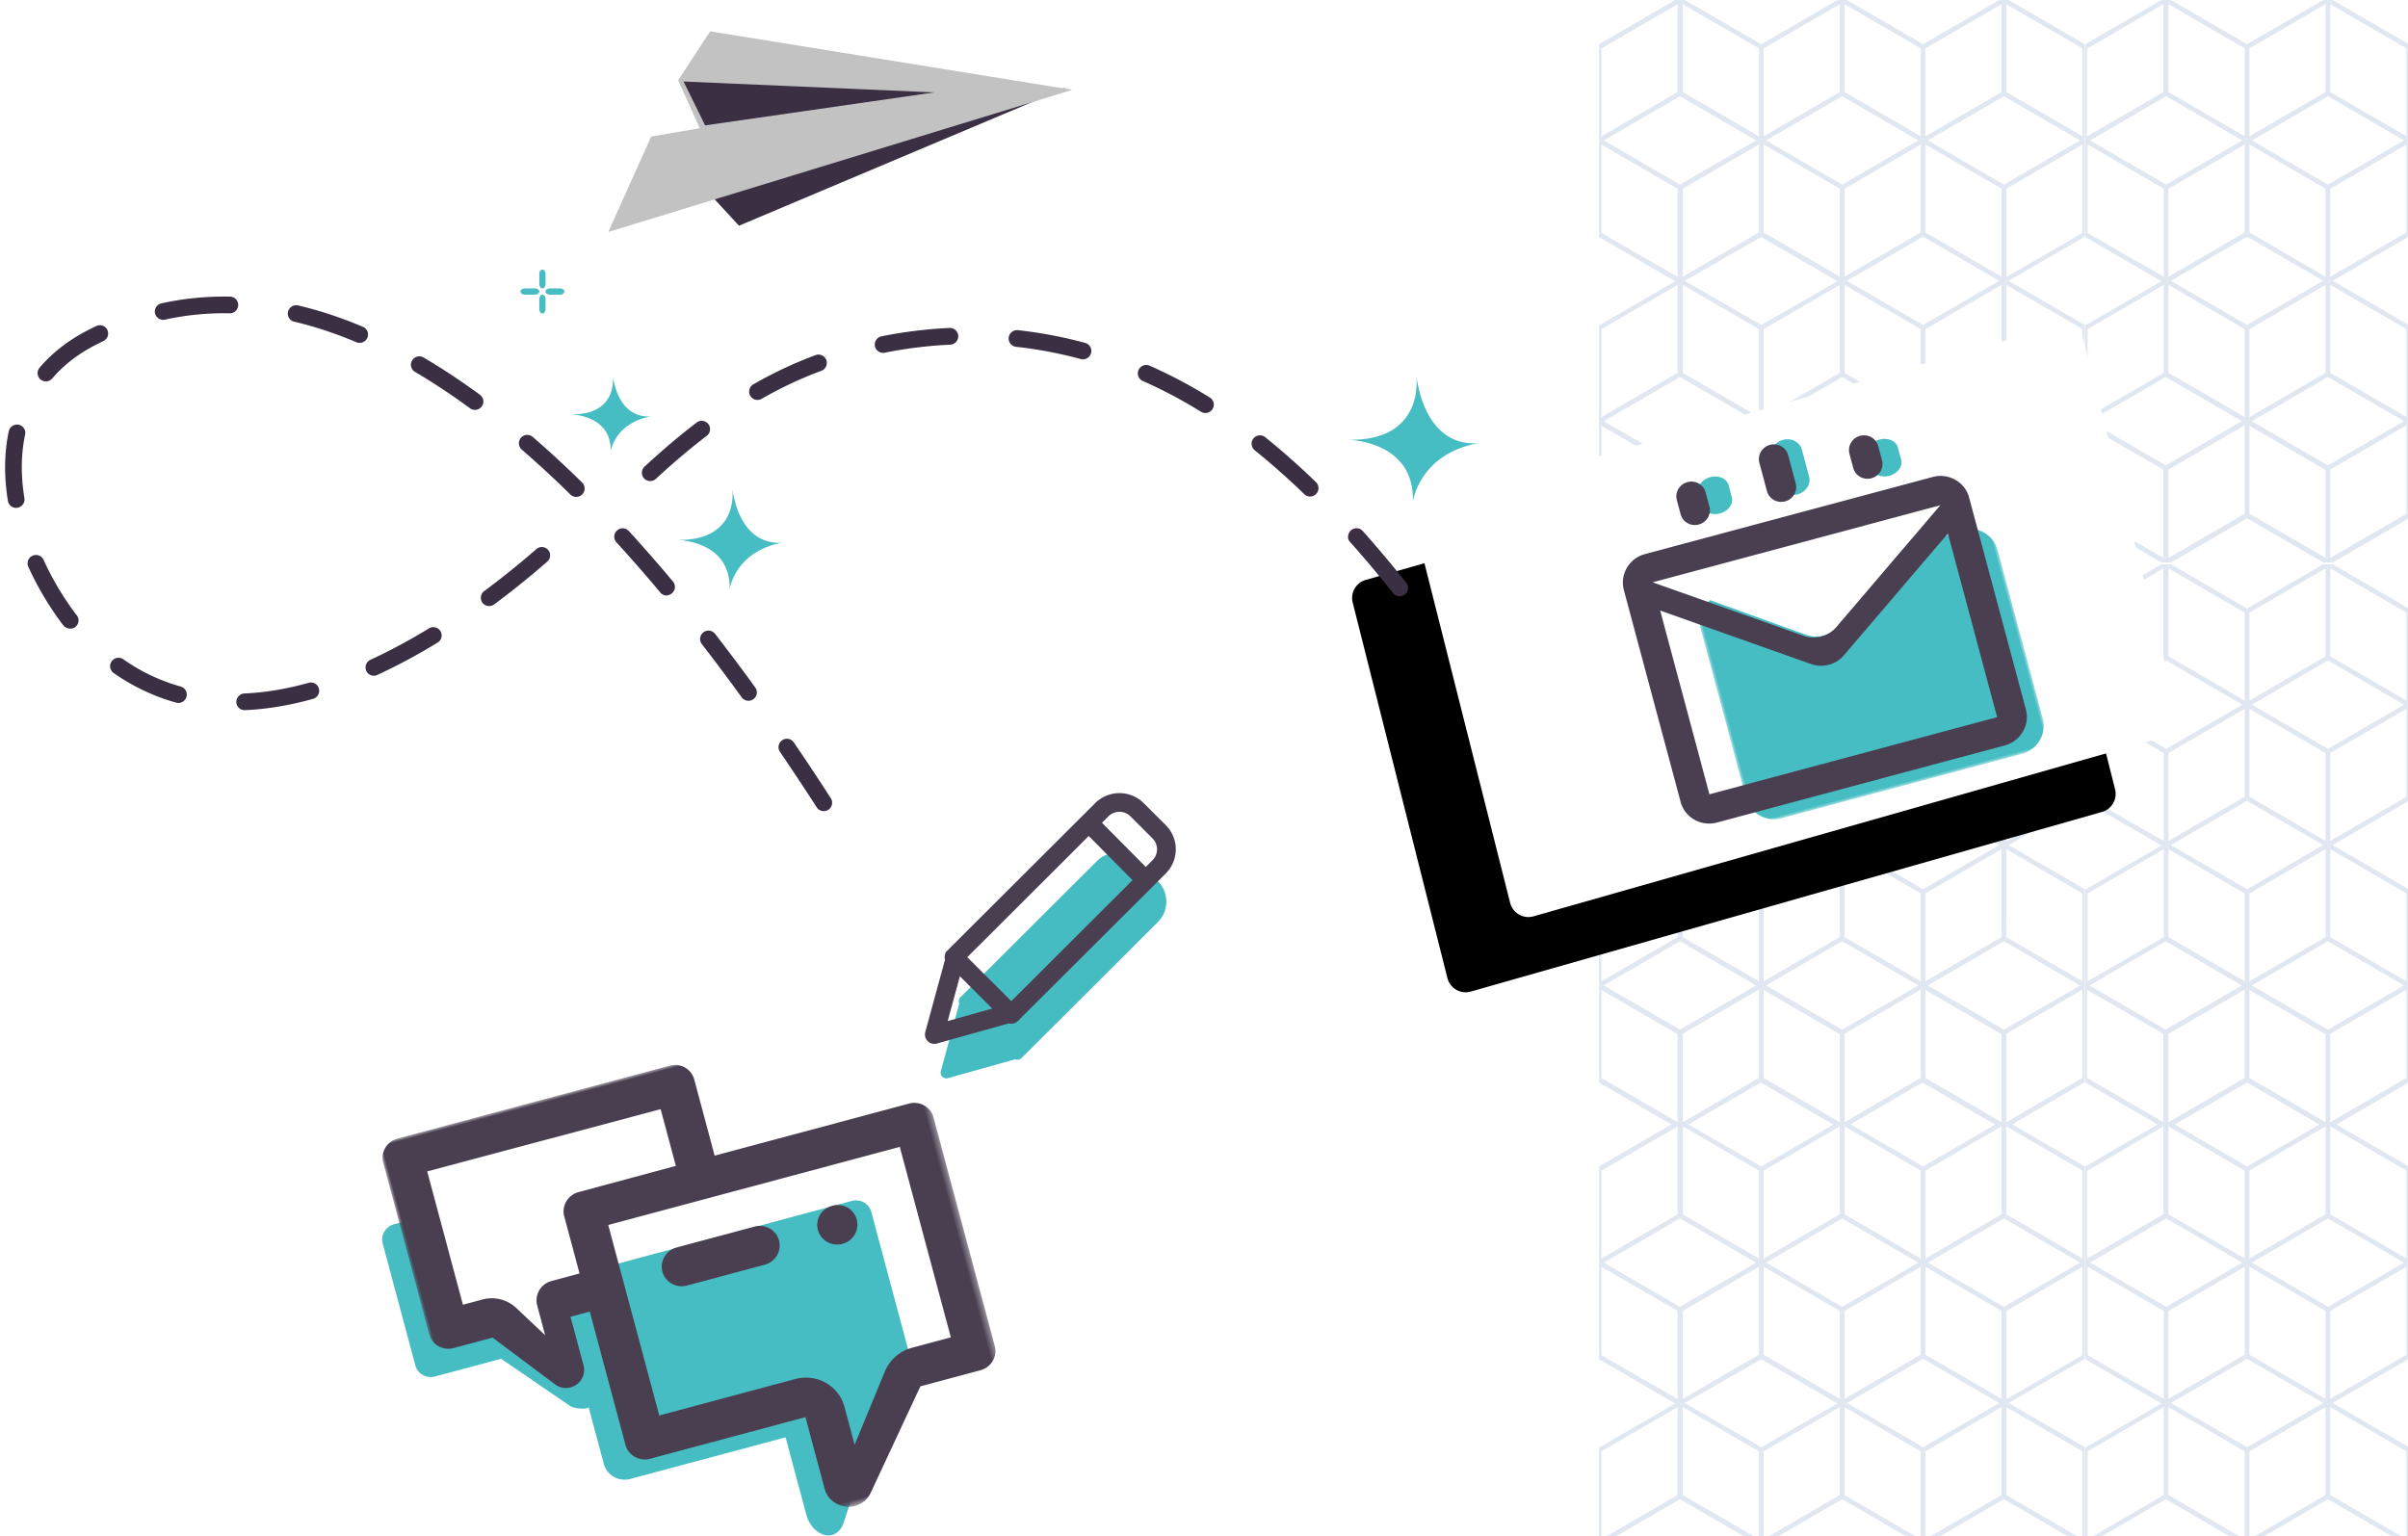 <svg viewBox="0 0 384 245" xmlns="http://www.w3.org/2000/svg" xmlns:xlink="http://www.w3.org/1999/xlink"><defs><path d="M227.8 80.494l100.65-28.648a3 3 0 013.731 2.152l15.107 59.889a3 3 0 01-2.088 3.619l-100.65 28.648a3 3 0 01-3.731-2.152l-15.107-59.889a3 3 0 012.088-3.619z" id="b"/><path id="c" d="M0 0h49v37H0z"/><path id="e" d="M0 0h21v20H0z"/><path id="g" d="M0 0h13v12H0z"/><path id="i" d="M0 0h17v16H0z"/><path id="k" d="M0 0h86.64v75.486H0z"/><filter x="-61.3%" y="-55.5%" width="206.3%" height="236%" filterUnits="objectBoundingBox" id="a"><feOffset dx="-10" dy="12" in="SourceAlpha" result="shadowOffsetOuter1"/><feGaussianBlur stdDeviation="20" in="shadowOffsetOuter1" result="shadowBlurOuter1"/><feColorMatrix values="0 0 0 0 0 0 0 0 0 0 0 0 0 0 0 0 0 0 0.09 0" in="shadowBlurOuter1"/></filter></defs><g fill="none" fill-rule="evenodd"><g fill="#E0E7F1"><path d="M396.273.006L384.13 7.057 371.985.006h-1.508l-12.144 7.051L346.191.006h-1.509l-12.144 7.051v30.75l12.144 7.05-12.144 7.053v30.75l12.144 7.051h1.509l12.142-7.051 12.144 7.051h1.508l12.145-7.051 12.143 7.051h1.508l5.959-3.49 6.26-3.633v-30.75l-12.219-7.052 12.144-7.052V7.057L397.781.006h-1.508zm1.206 14.684V.66l12.144 7.051v14.03l-12.144-7.051zm-12.973-6.979L396.65.66v14.03l-12.144 7.051V7.711zm-12.898 6.979V.66l12.144 7.051v14.03l-12.144-7.051zM358.71 7.711L370.853.66v14.03l-12.143 7.051V7.711zm-12.897 6.979V.66l12.143 7.051v14.03l-12.143-7.051zm-12.974-6.979h.076L344.983.66v14.03l-12.144 7.051V7.711zm52.045 14.685l12.143-7.052 6.26 3.635 5.884 3.417-12.144 7.051-12.143-7.051zm-25.796 0l12.143-7.052 6.261 3.635 5.883 3.417-12.144 7.051-12.143-7.051zm-25.796 0l12.144-7.052 6.26 3.635 5.883 3.417-12.143 7.051-12.144-7.051zm64.112 7.705l12.143-7.051v14.103l-12.143 7.051V30.101zm-12.898 6.978V23.05l12.144 7.052v14.03l-12.144-7.052zm-12.898-6.978l12.144-7.051v14.03l-12.144 7.051v-14.03zM358.71 37.08V23.05l12.143 7.052v14.03L358.71 37.08zm-12.897-6.978l12.143-7.051v14.03l-12.143 7.051v-14.03zm-6.638 10.687l-6.26-3.635V23.05l12.143 7.051v14.03l-5.883-3.343zm32.81 3.998l12.145-7.052 12.143 7.052-12.143 7.051-12.145-7.051zm-25.794 0l12.142-7.052 12.144 7.052-12.144 7.051-12.142-7.051zm51.213 14.683V45.44l12.143 7.051v14.03l-12.143-7.052zm-12.898-6.978l12.144-7.051v14.03l-12.144 7.05V52.492zm-12.898 6.978V45.44l12.144 7.051v14.03l-12.144-7.052zm-12.898-6.978l12.143-7.051v14.03l-12.143 7.05V52.492zm-12.897 6.978V45.44l12.143 7.051v14.03l-12.143-7.052zm-12.898-6.978l12.143-7.051v14.03l-12.143 7.05V52.492zm51.969 14.685l12.143-7.052 12.144 7.052-12.144 7.051-12.143-7.051zm-25.796 0l12.143-7.052 12.144 7.052-12.144 7.051-12.143-7.051zm-25.87 0l12.142-7.052 12.144 7.052-12.144 7.051-12.143-7.051zm64.186 7.705l12.143-7.052v14.104l-12.143 7.051V74.881zm-25.796 0l12.144-7.052v14.104l-12.144 7.051V74.881zm-25.795 0l12.143-7.052v14.104l-12.143 7.051V74.881zm38.693 7.052v-14.03l12.144 7.051v14.03l-12.144-7.051zm-25.796 0v-14.03l12.143 7.051v14.03l-12.143-7.051zm-25.87 0v-14.03l12.143 6.978v14.103l-12.144-7.051zM318.81.006l-12.143 7.051L294.523.006h-1.508L280.87 7.057 268.652.006h-1.508L255 7.057v30.75l12.144 7.05L255 51.91v30.75l12.144 7.051h1.508l12.144-7.051 12.143 7.051h1.509l12.143-7.051 12.144 7.051h1.508l5.959-3.49 6.26-3.633v-30.75l-12.143-7.052 12.143-7.052V7.057L320.32.006h-1.509zm1.132 14.684V.66l12.144 7.051v14.03l-12.144-7.051zm-12.898-6.979L319.188.66v14.03l-12.144 7.051V7.711zm-12.898 6.979V.66L306.29 7.71v14.03l-12.144-7.051zm-12.898-6.979L293.392.66v14.03l-12.144 7.051V7.711zM268.35 14.69V.66l12.144 7.051v14.03L268.35 14.69zm-12.972-6.979L267.52.66v14.03l-12.143 7.051V7.711zm52.043 14.685l12.143-7.052 6.26 3.635 5.884 3.417-12.144 7.051-12.143-7.051zm-25.796 0l12.144-7.052 6.261 3.635 5.882 3.417-12.143 7.051-12.144-7.051zm-25.87 0l12.143-7.052 6.26 3.635 5.883 3.417-12.143 7.051-12.144-7.051zm64.187 7.705l12.144-7.051v14.103l-12.144 7.051V30.101zm-12.898 6.978V23.05l12.144 7.052v14.03l-12.144-7.052zm-12.898-6.978l12.144-7.051v14.03l-12.144 7.051v-14.03zm-12.898 6.978V23.05l12.144 7.052v14.03l-12.144-7.052zm-12.898-6.978l12.144-7.051v14.03L268.35 44.13v-14.03zm-6.713 10.687l-6.26-3.635V23.05l12.144 7.051v14.03l-5.884-3.343zm32.886 3.998l12.144-7.052 12.143 7.052-12.143 7.051-12.144-7.051zm-25.87 0l12.218-6.98 12.144 7.052-12.144 6.98-12.219-7.052zm51.289 14.683V45.44l12.144 7.051v14.03l-12.144-7.052zm-12.898-6.978l12.144-7.051v14.03l-12.144 7.05V52.492zm-12.898 6.978V45.44l12.144 7.051v14.03l-12.144-7.052zm-12.898-6.978l12.144-7.051v14.03l-12.144 7.05V52.492zM268.35 59.47V45.44l12.144 7.051v14.03l-12.144-7.052zm-12.972-6.978l12.143-7.051v14.03l-12.143 7.05V52.492zm52.043 14.685l12.143-7.052 12.144 7.052-12.144 7.051-12.143-7.051zm-25.796 0l12.144-7.052 12.143 7.052-12.143 7.051-12.144-7.051zm-25.87 0l12.143-7.052 12.143 7.052-12.143 7.051-12.144-7.051zm64.187 7.705l12.144-7.052v14.104l-12.144 7.051V74.881zm-25.796 0l12.144-7.052v14.104l-12.144 7.051V74.881zm-25.796 0l12.144-7.052v14.104l-12.144 7.051V74.881zm38.694 7.052v-14.03l12.144 7.051v14.03l-12.144-7.051zm-25.796 0v-14.03l12.144 7.051v14.03l-12.144-7.051zm-25.87 0v-14.03l12.143 7.051v14.03l-12.143-7.051zM396.273 90.006l-12.143 7.051-12.145-7.051h-1.508l-12.144 7.051-12.142-7.051h-1.509l-12.144 7.051v30.75l12.144 7.05-12.144 7.053v30.75l12.144 7.051h1.509l12.142-7.051 12.144 7.051h1.508l12.145-7.051 12.143 7.051h1.508l5.959-3.49 6.26-3.633v-30.75l-12.219-7.052 12.144-7.052V97.057l-12.144-7.051h-1.508zm1.206 14.684V90.66l12.144 7.051v14.03l-12.144-7.051zm-12.973-6.979l12.144-7.051v14.03l-12.144 7.051v-14.03zm-12.898 6.979V90.66l12.144 7.051v14.03l-12.144-7.051zm-12.898-6.979l12.143-7.051v14.03l-12.143 7.051v-14.03zm-12.897 6.979V90.66l12.143 7.051v14.03l-12.143-7.051zm-12.974-6.979h.076l12.068-7.051v14.03l-12.144 7.051v-14.03zm52.045 14.685l12.143-7.052 6.26 3.635 5.884 3.417-12.144 7.051-12.143-7.051zm-25.796 0l12.143-7.052 6.261 3.635 5.883 3.417-12.144 7.051-12.143-7.051zm-25.796 0l12.144-7.052 6.26 3.635 5.883 3.417-12.143 7.051-12.144-7.051zm64.112 7.705l12.143-7.051v14.103l-12.143 7.051v-14.103zm-12.898 6.978v-14.03l12.144 7.052v14.03l-12.144-7.052zm-12.898-6.978l12.144-7.051v14.03l-12.144 7.051v-14.03zm-12.898 6.978v-14.03l12.143 7.052v14.03l-12.143-7.052zm-12.897-6.978l12.143-7.051v14.03l-12.143 7.051v-14.03zm-6.638 10.687l-6.26-3.635V113.05l12.143 7.051v14.03l-5.883-3.343zm32.81 3.998l12.145-7.052 12.143 7.052-12.143 7.051-12.145-7.051zm-25.794 0l12.142-7.052 12.144 7.052-12.144 7.051-12.142-7.051zm51.213 14.683V135.44l12.143 7.051v14.03l-12.143-7.052zm-12.898-6.978l12.144-7.051v14.03l-12.144 7.05v-14.029zm-12.898 6.978V135.44l12.144 7.051v14.03l-12.144-7.052zm-12.898-6.978l12.143-7.051v14.03l-12.143 7.05v-14.029zm-12.897 6.978V135.44l12.143 7.051v14.03l-12.143-7.052zm-12.898-6.978l12.143-7.051v14.03l-12.143 7.05v-14.029zm51.969 14.685l12.143-7.052 12.144 7.052-12.144 7.051-12.143-7.051zm-25.796 0l12.143-7.052 12.144 7.052-12.144 7.051-12.143-7.051zm-25.87 0l12.142-7.052 12.144 7.052-12.144 7.051-12.143-7.051zm64.186 7.705l12.143-7.052v14.104l-12.143 7.051v-14.103zm-25.796 0l12.144-7.052v14.104l-12.144 7.051v-14.103zm-25.795 0l12.143-7.052v14.104l-12.143 7.051v-14.103zm38.693 7.052v-14.03l12.144 7.051v14.03l-12.144-7.051zm-25.796 0v-14.03l12.143 7.051v14.03l-12.143-7.051zm-25.87 0v-14.03l12.143 6.978v14.103l-12.144-7.051zm-14.03-81.927l-12.143 7.051-12.144-7.051h-1.508l-12.144 7.051-12.219-7.051h-1.508L255 97.057v30.75l12.144 7.05L255 141.91v30.75l12.144 7.051h1.508l12.144-7.051 12.143 7.051h1.509l12.143-7.051 12.144 7.051h1.508l5.959-3.49 6.26-3.633v-30.75l-12.143-7.052 12.143-7.052V97.057l-12.143-7.051h-1.509zm1.132 14.684V90.66l12.144 7.051v14.03l-12.144-7.051zm-12.898-6.979l12.144-7.051v14.03l-12.144 7.051v-14.03zm-12.898 6.979V90.66l12.144 7.051v14.03l-12.144-7.051zm-12.898-6.979l12.144-7.051v14.03l-12.144 7.051v-14.03zm-12.898 6.979V90.66l12.144 7.051v14.03l-12.144-7.051zm-12.972-6.979l12.143-7.051v14.03l-12.143 7.051v-14.03zm52.043 14.685l12.143-7.052 6.26 3.635 5.884 3.417-12.144 7.051-12.143-7.051zm-25.796 0l12.144-7.052 6.261 3.635 5.882 3.417-12.143 7.051-12.144-7.051zm-25.87 0l12.143-7.052 6.26 3.635 5.883 3.417-12.143 7.051-12.144-7.051zm64.187 7.705l12.144-7.051v14.103l-12.144 7.051v-14.103zm-12.898 6.978v-14.03l12.144 7.052v14.03l-12.144-7.052zm-12.898-6.978l12.144-7.051v14.03l-12.144 7.051v-14.03zm-12.898 6.978v-14.03l12.144 7.052v14.03l-12.144-7.052zm-12.898-6.978l12.144-7.051v14.03l-12.144 7.051v-14.03zm-6.713 10.687l-6.26-3.635V113.05l12.144 7.051v14.03l-5.884-3.343zm32.886 3.998l12.144-7.052 12.143 7.052-12.143 7.051-12.144-7.051zm-25.87 0l12.218-6.98 12.144 7.052-12.144 6.98-12.219-7.052zm51.289 14.683V135.44l12.144 7.051v14.03l-12.144-7.052zm-12.898-6.978l12.144-7.051v14.03l-12.144 7.05v-14.029zm-12.898 6.978V135.44l12.144 7.051v14.03l-12.144-7.052zm-12.898-6.978l12.144-7.051v14.03l-12.144 7.05v-14.029zm-12.898 6.978V135.44l12.144 7.051v14.03l-12.144-7.052zm-12.972-6.978l12.143-7.051v14.03l-12.143 7.05v-14.029zm52.043 14.685l12.143-7.052 12.144 7.052-12.144 7.051-12.143-7.051zm-25.796 0l12.144-7.052 12.143 7.052-12.143 7.051-12.144-7.051zm-25.87 0l12.143-7.052 12.143 7.052-12.143 7.051-12.144-7.051zm64.187 7.705l12.144-7.052v14.104l-12.144 7.051v-14.103zm-25.796 0l12.144-7.052v14.104l-12.144 7.051v-14.103zm-25.796 0l12.144-7.052v14.104l-12.144 7.051v-14.103zm38.694 7.052v-14.03l12.144 7.051v14.03l-12.144-7.051zm-25.796 0v-14.03l12.144 7.051v14.03l-12.144-7.051zm-25.87 0v-14.03l12.143 7.051v14.03l-12.143-7.051z"/></g><path d="M396.273 179l-12.143 7.051L371.985 179h-1.508l-12.144 7.051L346.191 179h-1.509l-12.144 7.051v30.75l12.144 7.051-12.144 7.052v30.75l12.144 7.052h1.509l12.142-7.052 12.144 7.052h1.508l12.145-7.052 12.143 7.052h1.508l5.959-3.49 6.26-3.634v-30.75l-12.219-7.052 12.144-7.051V186.05L397.781 179h-1.508zm1.206 14.684v-14.03l12.144 7.052v14.03l-12.144-7.052zm-12.973-6.978l12.144-7.052v14.03l-12.144 7.052v-14.03zm-12.898 6.978v-14.03l12.144 7.052v14.03l-12.144-7.052zm-12.898-6.978l12.143-7.052v14.03l-12.143 7.052v-14.03zm-12.897 6.978v-14.03l12.143 7.052v14.03l-12.143-7.052zm-12.974-6.978h.076l12.068-7.052v14.03l-12.144 7.052v-14.03zm52.045 14.684l12.143-7.051 6.26 3.634 5.884 3.417-12.144 7.051-12.143-7.051zm-25.796 0l12.143-7.051 6.261 3.634 5.883 3.417-12.144 7.051-12.143-7.051zm-25.796 0l12.144-7.051 6.26 3.634 5.883 3.417-12.143 7.051-12.144-7.051zm64.112 7.706l12.143-7.052v14.103l-12.143 7.052v-14.103zm-12.898 6.978v-14.03l12.144 7.052v14.03l-12.144-7.052zm-12.898-6.978l12.144-7.052v14.03l-12.144 7.052v-14.03zm-12.898 6.978v-14.03l12.143 7.052v14.03l-12.143-7.052zm-12.897-6.978l12.143-7.052v14.03l-12.143 7.052v-14.03zm-6.638 10.686l-6.26-3.635v-14.103l12.143 7.052v14.03l-5.883-3.344zm32.81 3.998l12.145-7.051 12.143 7.051-12.143 7.051-12.145-7.05zm-25.794 0l12.142-7.051 12.144 7.051-12.144 7.051-12.142-7.05zm51.213 14.684v-14.03l12.143 7.052v14.03l-12.143-7.052zm-12.898-6.978l12.144-7.052v14.03l-12.144 7.051v-14.03zm-12.898 6.978v-14.03l12.144 7.052v14.03l-12.144-7.052zm-12.898-6.978l12.143-7.052v14.03l-12.143 7.051v-14.03zm-12.897 6.978v-14.03l12.143 7.052v14.03l-12.143-7.052zm-12.898-6.978l12.143-7.052v14.03l-12.143 7.051v-14.03zm51.969 14.684l12.143-7.051 12.144 7.051-12.144 7.051-12.143-7.05zm-25.796 0l12.143-7.051 12.144 7.051-12.144 7.051-12.143-7.05zm-25.87 0l12.142-7.051 12.144 7.051-12.144 7.051-12.143-7.05zm64.186 7.706l12.143-7.052v14.103l-12.143 7.052v-14.103zm-25.796 0l12.144-7.052v14.103l-12.144 7.052v-14.103zm-25.795 0l12.143-7.052v14.103l-12.143 7.052v-14.103zm38.693 7.051v-14.03l12.144 7.051v14.03l-12.144-7.05zm-25.796 0v-14.03l12.143 7.051v14.03l-12.143-7.05zm-25.87 0v-14.03l12.143 6.979v14.103l-12.144-7.052zM318.81 179l-12.143 7.051L294.523 179h-1.508l-12.144 7.051L268.652 179h-1.508L255 186.051v30.75l12.144 7.051L255 230.904v30.75l12.144 7.052h1.508l12.144-7.052 12.143 7.052h1.509l12.143-7.052 12.144 7.052h1.508l5.959-3.49 6.26-3.634v-30.75l-12.143-7.052 12.143-7.051V186.05L320.32 179h-1.509zm1.132 14.684v-14.03l12.144 7.052v14.03l-12.144-7.052zm-12.898-6.978l12.144-7.052v14.03l-12.144 7.052v-14.03zm-12.898 6.978v-14.03l12.144 7.052v14.03l-12.144-7.052zm-12.898-6.978l12.144-7.052v14.03l-12.144 7.052v-14.03zm-12.898 6.978v-14.03l12.144 7.052v14.03l-12.144-7.052zm-12.972-6.978l12.143-7.052v14.03l-12.143 7.052v-14.03zm52.043 14.684l12.143-7.051 6.26 3.634 5.884 3.417-12.144 7.051-12.143-7.051zm-25.796 0l12.144-7.051 6.261 3.634 5.882 3.417-12.143 7.051-12.144-7.051zm-25.87 0l12.143-7.051 6.26 3.634 5.883 3.417-12.143 7.051-12.144-7.051zm64.187 7.706l12.144-7.052v14.103l-12.144 7.052v-14.103zm-12.898 6.978v-14.03l12.144 7.052v14.03l-12.144-7.052zm-12.898-6.978l12.144-7.052v14.03l-12.144 7.052v-14.03zm-12.898 6.978v-14.03l12.144 7.052v14.03l-12.144-7.052zm-12.898-6.978l12.144-7.052v14.03l-12.144 7.052v-14.03zm-6.713 10.686l-6.26-3.635v-14.103l12.144 7.052v14.03l-5.884-3.344zm32.886 3.998l12.144-7.051 12.143 7.051-12.143 7.051-12.144-7.05zm-25.87 0l12.218-6.98 12.144 7.052-12.144 6.98-12.219-7.052zm51.289 14.684v-14.03l12.144 7.052v14.03l-12.144-7.052zm-12.898-6.978l12.144-7.052v14.03l-12.144 7.051v-14.03zm-12.898 6.978v-14.03l12.144 7.052v14.03l-12.144-7.052zm-12.898-6.978l12.144-7.052v14.03l-12.144 7.051v-14.03zm-12.898 6.978v-14.03l12.144 7.052v14.03l-12.144-7.052zm-12.972-6.978l12.143-7.052v14.03l-12.143 7.051v-14.03zm52.043 14.684l12.143-7.051 12.144 7.051-12.144 7.051-12.143-7.05zm-25.796 0l12.144-7.051 12.143 7.051-12.143 7.051-12.144-7.05zm-25.87 0l12.143-7.051 12.143 7.051-12.143 7.051-12.144-7.05zm64.187 7.706l12.144-7.052v14.103l-12.144 7.052v-14.103zm-25.796 0l12.144-7.052v14.103l-12.144 7.052v-14.103zm-25.796 0l12.144-7.052v14.103l-12.144 7.052v-14.103zm38.694 7.051v-14.03l12.144 7.051v14.03l-12.144-7.05zm-25.796 0v-14.03l12.144 7.051v14.03l-12.144-7.05zm-25.87 0v-14.03l12.143 7.051v14.03l-12.143-7.05z" fill="#E0E7F1"/><use fill="#000" filter="url(#a)" xlink:href="#b"/><use fill="#FFF" xlink:href="#b"/><path d="M274.276 81.898c-1.333.357-2.646-.217-2.932-1.285l-.518-1.932c-.286-1.068.565-2.222 1.898-2.579 1.333-.357 2.646.217 2.932 1.285l.518 1.932c.286 1.068-.565 2.222-1.898 2.579M286.665 78.847c-1.333.357-2.675-.325-2.997-1.527l-1.165-4.346c-.322-1.202.5-2.463 1.832-2.82 1.333-.358 2.675.324 2.997 1.526l1.165 4.346c.322 1.202-.5 2.463-1.832 2.82M301.276 75.898c-1.333.357-2.646-.217-2.932-1.285l-.518-1.932c-.286-1.068.565-2.222 1.898-2.579 1.333-.357 2.646.217 2.932 1.285l.518 1.932c.286 1.068-.565 2.222-1.898 2.579" fill="#46BCC3"/><g transform="scale(-1 1) rotate(15 -475.011 -1163.714)"><mask id="d" fill="#fff"><use xlink:href="#c"/></mask><path d="M13.666 0h-9C2.09 0 0 2.081 0 4.646v27.709C0 34.92 2.09 37 4.666 37h39.667C46.912 37 49 34.92 49 32.355V4.646a4.641 4.641 0 00-2.653-4.19L33.012 9.75a4.68 4.68 0 01-5.355 0L13.667 0z" fill="#46BCC3" mask="url(#d)"/></g><path d="M298.433 76.281c-1.266.34-2.564-.393-2.898-1.639l-.604-2.254c-.334-1.246.424-2.529 1.69-2.868 1.267-.34 2.564.392 2.898 1.639l.604 2.254c.334 1.246-.424 2.529-1.69 2.868zM284.67 79.97c-1.267.34-2.564-.392-2.898-1.639l-1.208-4.507c-.334-1.247.424-2.53 1.69-2.869 1.266-.34 2.564.393 2.898 1.64l1.208 4.507c.334 1.246-.424 2.53-1.69 2.868zm-13.765 3.689c-1.266.339-2.564-.393-2.898-1.64l-.604-2.253c-.334-1.247.424-2.53 1.69-2.869 1.267-.34 2.565.393 2.899 1.64l.603 2.253c.334 1.246-.423 2.53-1.69 2.869zm37.31-7.582c2.532-.678 5.129.79 5.795 3.279l9.059 33.807c.667 2.488-.848 5.058-3.38 5.737l-45.882 12.294c-2.535.68-5.13-.79-5.796-3.278l-9.058-33.808c-.667-2.488.845-5.058 3.38-5.737l45.881-12.294zm-35.616 50.61l45.882-12.295-7.851-29.3-16.567 19.41a4.812 4.812 0 01-5.263 1.41l-24.051-8.526 7.85 29.3zm14.994-25.283a4.812 4.812 0 005.262-1.41l16.567-19.41-45.881 12.295 24.052 8.525z" fill="#4A3F51"/><g transform="translate(215 60)"><mask id="f" fill="#fff"><use xlink:href="#e"/></mask><path d="M10.858 0S12.338 10.386 0 10.146c0 0 10.598.107 10.32 9.854 0 0 .953-7.667 10.68-9.38 0 0-8.22 1.854-10.142-10.62" fill="#46BCC3" mask="url(#f)"/></g><path fill="#3B2F43" d="M111 28.579L117.843 36 170 14z"/><path fill="#C2C2C2" d="M113.25 5l-5.11 7.802 3.455 7.646-7.748 1.334L97 37l74-22.671z"/><path fill="#3B2F43" d="M112.447 20L109 13l40 1.737z"/><g fill="#3B2F43"><path d="M112.904 67.577a1.334 1.334 0 00-1.815-.18 108.113 108.113 0 00-5.295 4.328l-.41.356c-.874.766-1.738 1.546-2.594 2.34a1.332 1.332 0 00-.104 1.852l.028.033c.5.538 1.345.568 1.886.065.837-.776 1.682-1.54 2.534-2.285l.405-.353a107.182 107.182 0 015.164-4.22 1.331 1.331 0 00.257-1.87l-.056-.066m18.624-10.563a1.333 1.333 0 00-1.472-.371 65.818 65.818 0 00-9.917 4.656 1.337 1.337 0 00-.496 1.823 1.323 1.323 0 001.822.487 63.023 63.023 0 019.513-4.466 1.341 1.341 0 00.55-2.129m20.957-4.248a1.332 1.332 0 00-1.063-.458 71.44 71.44 0 00-10.848 1.335 1.342 1.342 0 00-1.05 1.573 1.336 1.336 0 001.57 1.042 68.63 68.63 0 0110.438-1.282 1.346 1.346 0 001.28-1.394 1.324 1.324 0 00-.327-.816m21.222 2.337a1.315 1.315 0 00-.653-.41 70.556 70.556 0 00-10.72-2.029 1.34 1.34 0 00-1.477 1.18 1.327 1.327 0 001.175 1.472c3.47.382 6.941 1.039 10.313 1.952a1.342 1.342 0 001.641-.94 1.325 1.325 0 00-.279-1.225m19.533 8.562a1.276 1.276 0 00-.302-.253 76.655 76.655 0 00-9.613-5.087 1.34 1.34 0 00-1.762.685 1.326 1.326 0 00.677 1.757 74.568 74.568 0 019.282 4.91 1.337 1.337 0 001.838-.43 1.335 1.335 0 00-.12-1.582m16.694 13.32c-.026-.029-.052-.058-.08-.084a119.73 119.73 0 00-8.092-7.17 1.338 1.338 0 00-1.88.206c-.46.573-.355 1.4.198 1.875a116.557 116.557 0 017.913 7.01 1.336 1.336 0 001.888-.035c.487-.501.5-1.286.053-1.801m8.833 9.36c-.478-.551-.962-1.102-1.448-1.646a1.332 1.332 0 00-1.883-.107c-.551.491-.64 1.41-.114 1.882a195.85 195.85 0 016.838 8.132l.037.042a1.334 1.334 0 001.839.165c.576-.461.674-1.3.215-1.875a202.713 202.713 0 00-5.484-6.594M6.736 88.963A1.34 1.34 0 004.513 90.4a49.584 49.584 0 005.403 9.112l.253.31c.453.472 1.309.634 1.874.16a1.33 1.33 0 00.176-1.874l-.182-.226a46.903 46.903 0 01-5.097-8.597 1.34 1.34 0 00-.204-.32m22.721 20.943a1.31 1.31 0 00-.64-.404 29.802 29.802 0 01-9.156-4.35 1.341 1.341 0 00-1.86.328c-.423.6-.28 1.432.315 1.855a32.537 32.537 0 009.968 4.732 1.345 1.345 0 001.648-.926c.128-.45.01-.908-.275-1.235M3.711 68.172a1.309 1.309 0 00-.732-.428 1.346 1.346 0 00-1.58 1.04C.67 72.237.622 75.978 1.262 79.9c.124.725.808 1.21 1.53 1.085a1.345 1.345 0 001.101-1.535c-.589-3.597-.55-7.009.112-10.137a1.318 1.318 0 00-.294-1.142m46.868 41.141a1.325 1.325 0 00-1.358-.403c-3.555.991-7.002 1.564-10.246 1.699a1.346 1.346 0 00-1.287 1.387 1.318 1.318 0 001.378 1.272c3.446-.144 7.098-.75 10.85-1.795.71-.197 1.13-.931.939-1.64a1.333 1.333 0 00-.276-.52M16.926 52.324a1.33 1.33 0 00-1.58-.32c-.56.27-1.117.551-1.673.843a26.135 26.135 0 00-4.937 3.354 22.989 22.989 0 00-2.421 2.442c-.48.563-.41 1.412.144 1.874.558.475 1.399.402 1.877-.159a20.45 20.45 0 012.139-2.158A23.396 23.396 0 0114.9 55.2a47.19 47.19 0 011.583-.798 1.336 1.336 0 00.442-2.077m53.18 48.158a1.329 1.329 0 00-1.694-.258c-3.149 1.922-6.288 3.607-9.335 5.012a1.336 1.336 0 00-.662 1.765 1.312 1.312 0 001.763.647c3.14-1.446 6.372-3.181 9.607-5.154.631-.384.833-1.203.456-1.83a1.286 1.286 0 00-.136-.182m-32.44-52.717a1.316 1.316 0 00-.972-.454c-3.7-.074-7.383.286-10.945 1.072-.72.16-1.178.87-1.027 1.588a1.33 1.33 0 001.581 1.013 43.726 43.726 0 0110.317-1.012 1.345 1.345 0 001.37-1.304 1.325 1.325 0 00-.324-.903m49.74 39.939a1.33 1.33 0 00-1.877-.123l-.358.311a130.751 130.751 0 01-7.946 6.379 1.338 1.338 0 00-.286 1.864c.412.573 1.267.708 1.863.269a135.251 135.251 0 008.108-6.512l.358-.311a1.332 1.332 0 00.139-1.877m-29.04-35.226a1.306 1.306 0 00-.48-.347c-3.48-1.474-6.958-2.621-10.337-3.414a1.345 1.345 0 00-1.61.99c-.176.714.259 1.433.978 1.6 3.236.76 6.571 1.86 9.911 3.275a1.344 1.344 0 001.752-.708c.21-.485.11-1.024-.213-1.396M76.76 63.17a1.36 1.36 0 00-.216-.2 111.978 111.978 0 00-6.338-4.328c-.888-.56-1.774-1.1-2.658-1.62a1.337 1.337 0 00-1.826.472 1.316 1.316 0 00.458 1.82c.86.508 1.723 1.033 2.587 1.58a109.062 109.062 0 016.186 4.227 1.338 1.338 0 001.865-.29 1.33 1.33 0 00-.058-1.661m49.727 55.115a1.328 1.328 0 00-1.754-.217 1.332 1.332 0 00-.355 1.85 427.975 427.975 0 015.867 8.852c.39.624 1.223.79 1.84.389.62-.403.8-1.226.403-1.841a408.605 408.605 0 00-5.906-8.91 1.177 1.177 0 00-.095-.123M92.908 77.05c-.022-.025-.045-.052-.071-.078a165.73 165.73 0 00-7.888-7.284 1.335 1.335 0 00-1.88.145c-.482.556-.404 1.397.129 1.875a161.768 161.768 0 017.761 7.17 1.336 1.336 0 001.886-.024 1.33 1.33 0 00.063-1.804m21.075 23.985a1.33 1.33 0 00-1.82-.169 1.332 1.332 0 00-.242 1.867 337.443 337.443 0 016.359 8.497c.408.585 1.263.723 1.86.287a1.334 1.334 0 00.303-1.86 327.209 327.209 0 00-6.412-8.563c-.014-.02-.03-.039-.048-.059m-9.734-11.88a236.625 236.625 0 00-3.975-4.46 1.33 1.33 0 00-1.882-.075 1.328 1.328 0 00-.113 1.853l.023.026a241.238 241.238 0 016.97 7.974c.507.65 1.31.635 1.874.16a1.33 1.33 0 00.176-1.874 246.718 246.718 0 00-3.073-3.604"/></g><g fill="#46BCC3"><path d="M86.5 47c-.276 0-.5.311-.5.695v1.61c0 .384.224.695.5.695s.5-.311.5-.695v-1.61c0-.384-.224-.695-.5-.695M85.306 46h-1.612c-.383 0-.694.224-.694.5s.311.5.694.5h1.612c.383 0 .694-.224.694-.5s-.311-.5-.694-.5M86.5 43c-.276 0-.5.311-.5.695v1.61c0 .384.224.695.5.695s.5-.311.5-.695v-1.61c0-.384-.224-.695-.5-.695M89.305 46h-1.611c-.383 0-.694.224-.694.5s.311.5.694.5h1.611c.384 0 .695-.224.695-.5s-.311-.5-.695-.5"/></g><g transform="translate(91 60)"><mask id="h" fill="#fff"><use xlink:href="#g"/></mask><path d="M6.722 0S7.638 6.232 0 6.088c0 0 6.56.064 6.389 5.912 0 0 .59-4.6 6.611-5.628 0 0-5.088 1.112-6.278-6.372" fill="#46BCC3" mask="url(#h)"/></g><g transform="translate(108 78)"><mask id="j" fill="#fff"><use xlink:href="#i"/></mask><path d="M8.79 0S9.989 8.309 0 8.117c0 0 8.58.086 8.354 7.883 0 0 .772-6.134 8.646-7.505 0 0-6.654 1.484-8.21-8.495" fill="#46BCC3" mask="url(#j)"/></g><g fill="#45BBC2" fill-rule="nonzero"><path d="M181.413 137.339a4.6 4.6 0 00-6.489 0l-21.756 21.71a.914.914 0 00-.195 1.007l-2.94 10.788a.914.914 0 001.133 1.122l10.73-3.01a.918.918 0 001.004-.197l21.756-21.709a4.573 4.573 0 000-6.475l-3.243-3.236z"/></g><g fill="#493F51" fill-rule="nonzero" stroke="#4A3F51"><path d="M182.03 128.45a4.984 4.984 0 00-7.029 0l-23.569 23.519a.99.99 0 00-.21 1.091l-3.187 11.688a.99.99 0 00.26.964.996.996 0 00.968.251l11.624-3.26a.995.995 0 001.088-.214l23.57-23.518a4.955 4.955 0 000-7.015l-3.514-3.506zm-8.41 4.183l7.69 7.757-20.038 19.995-7.731-7.715 20.08-20.037zm-20.8 22.123l6.374 6.36-8.78 2.463 2.405-8.823zm31.318-17.188l-1.422 1.419-7.69-7.756 1.381-1.378a2.99 2.99 0 014.218 0l3.513 3.507a2.975 2.975 0 010 4.208h0z"/></g><g><path d="M135.847 191.55l-18.7 5.01-26.2 7.02c-1.373.369-2.198 1.763-1.836 3.114l3.087 11.523 4.096 15.287c.485 1.81 2.375 2.88 4.219 2.385l9.528-2.553 15.236-4.082 3.322 12.397c.448 1.673 1.7 2.933 3.01 3.201.378.076.742.063 1.082-.027.844-.227 1.534-.94 1.861-2l5.77-17.602 3.349-.898c1.844-.494 2.945-2.365 2.463-4.176l-7.195-26.852c-.355-1.327-1.737-2.11-3.092-1.747" fill="#46BCC3"/><path d="M69.753 193.41l-6.864 1.84c-1.385.37-2.221 1.746-1.866 3.073l5.223 19.49c.355 1.327 1.767 2.1 3.152 1.73l.87-.234 9.65-2.585 10.98 7.514c.774.504 2.346.468 2.579.406a3.892 3.892 0 001.048-.496 3.163 3.163 0 001.223-3.387l-2.827-10.551 5.514-1.478-1.382-5.159-3.566-13.309-.949.254c-1.732.468-2.779 2.189-2.335 3.846l2.412 9.002-3.134.84-1.394.374c-1.73.463-2.777 2.182-2.338 3.836l1.262 4.734-4.645-4.284c-1.435-1.323-3.502-1.815-5.452-1.292l-3.14.841-4.02-15.005z" fill="#46BCC3"/><g transform="rotate(-15 722.974 -137.794)"><mask id="l" fill="#fff"><use xlink:href="#k"/></mask><path d="M67.388 34.598c.847 0 1.668-.337 2.278-.928.59-.591.93-1.406.93-2.24 0-.833-.34-1.645-.94-2.236-1.187-1.182-3.337-1.182-4.537 0-.6.591-.94 1.403-.94 2.236 0 .834.34 1.649.94 2.24.6.588 1.435.928 2.269.928zm-25.672 0h12.836c1.775 0 3.209-1.41 3.209-3.146s-1.434-3.145-3.209-3.145H41.716c-1.771 0-3.209 1.41-3.209 3.145 0 1.737 1.438 3.146 3.21 3.146zm38.508 18.871h-6.418a6.463 6.463 0 00-5.135 2.516L60.97 66.05v-6.29c0-3.473-2.875-6.29-6.418-6.29H32.09V22.016h48.135v31.452zM22.469 28.307h-1.425c-1.768 0-3.205 1.406-3.209 3.14l-.006 4.96L14.495 31a5.713 5.713 0 00-4.868-2.693h-3.21V6.29l38.53.048v9.366l-16.066.02c-1.772.002-3.21 1.411-3.21 3.147v9.436H22.47zm60.964-12.58h-32.09V3.144C51.343 1.41 49.91 0 48.134 0H3.21C1.438 0 0 1.41 0 3.145v28.307c0 1.737 1.438 3.146 3.209 3.146h6.418l7.82 9.932a2.905 2.905 0 003.183.77 2.864 2.864 0 001.861-2.676v-8.026h3.18v22.016c0 1.74 1.438 3.146 3.21 3.146h25.655v11.904c0 1.604 1.12 3.036 2.635 3.586.433.16.885.236 1.328.236 1.11 0 2.189-.472 2.936-1.343L73.514 59.76h9.912c1.775 0 3.212-1.406 3.216-3.146V18.871c0-1.736-1.435-3.145-3.21-3.145z" fill="#4A3F51" mask="url(#l)"/></g></g></g></svg>